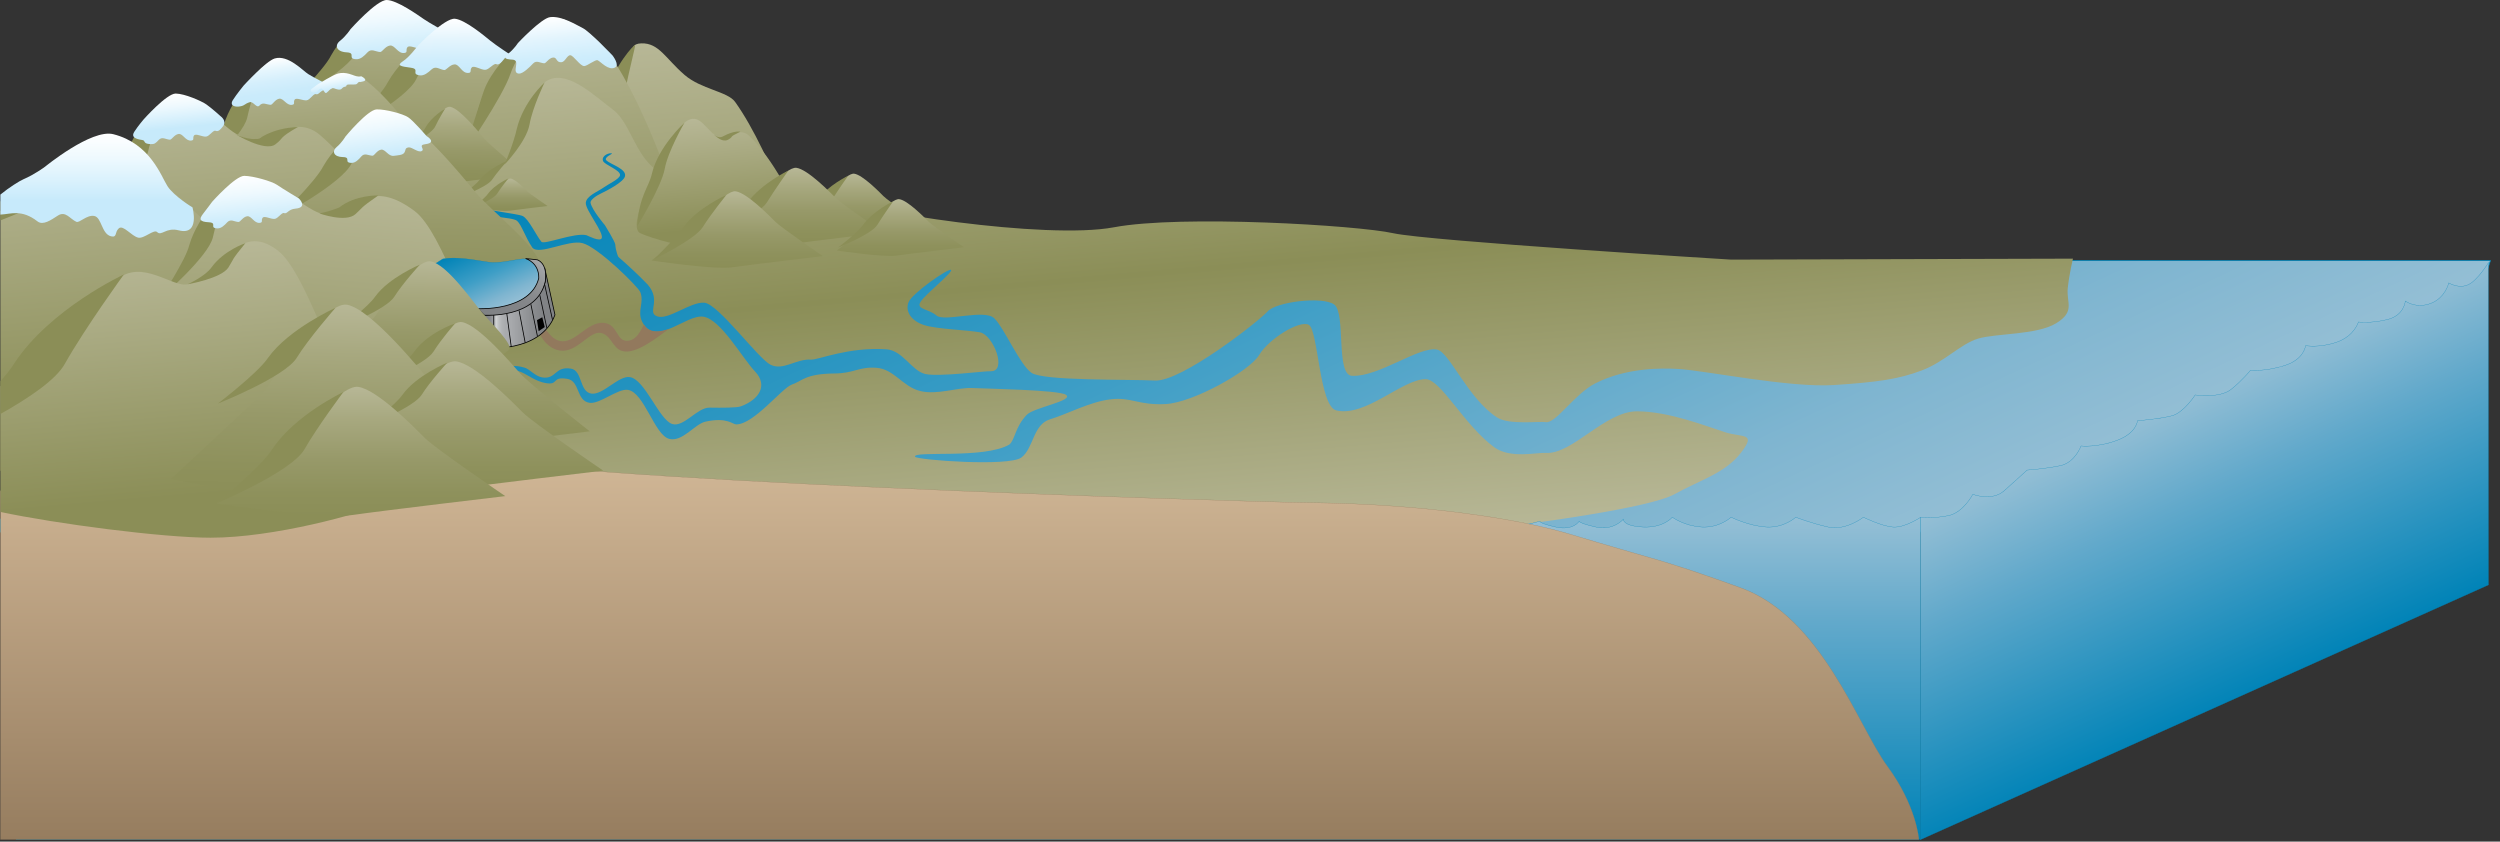 
        <svg xmlns:rdf="http://www.w3.org/1999/02/22-rdf-syntax-ns#" xmlns="http://www.w3.org/2000/svg" xmlns:cc="http://creativecommons.org/ns#" xmlns:xlink="http://www.w3.org/1999/xlink" xmlns:dc="http://purl.org/dc/elements/1.1/" x="0px" y="0px" width="502" height="169" viewBox="0 0 502 169" xml:space="preserve">
            <rect x="0" y="0" width="502" height="169" fill="#333333" stroke="none"/>
            <title>Watershed 3D: mountains, dam, rivers to coast</title>
            <desc xmlns:ian_image_library="https://ian.umces.edu/media-library/">
                <ian_image_library:title>Watershed 3D: mountains, dam, rivers to coast</ian_image_library:title>
                <ian_image_library:descr>Watershed 3D: mountains, dam, rivers to coast</ian_image_library:descr>
                <ian_image_library:scene>
                    <ian_image_library:contains>diagram, template, base, ecosystem, aquatic, coastal, marine, terrestrial, watershed, mountains rivers, ocean, dams</ian_image_library:contains>
                    <ian_image_library:when>2005-02-24</ian_image_library:when>
                </ian_image_library:scene>
            </desc>
            
<defs>
</defs>
<linearGradient id="ian_symbols_580087f264b0e3f4495b6ba561244a2f" gradientUnits="userSpaceOnUse" x1="80.738" y1="37.537" x2="80.738" y2="4.861" gradientTransform="matrix(1.002 0.023 0.023 1.212 -1.244 -7.143)">
	<stop  offset="0" style="stop-color:#8B8E57"/>
	<stop  offset="0.175" style="stop-color:#8E915C"/>
	<stop  offset="0.435" style="stop-color:#979969"/>
	<stop  offset="0.746" style="stop-color:#A7A87F"/>
	<stop  offset="1" style="stop-color:#B7B796"/>
</linearGradient>
<path fill="url(#ian_symbols_580087f264b0e3f4495b6ba561244a2f)" d="M43.783,35.601c0,0,26.833,5.518,34.667,4.319c7.833-1.198,38.667-4.911,38.667-4.911
	S99.1,20.006,96.387,16.714C93.676,13.429,83.968,1.519,79.153,0.603c-4.816-0.916-16.69,17.549-16.69,17.549L43.783,35.601z"/>
<linearGradient id="ian_symbols_81d08969862a4c44dd3d5720cd066d75" gradientUnits="userSpaceOnUse" x1="93.626" y1="40.54" x2="93.626" y2="7.865" gradientTransform="matrix(1.002 0.023 0.023 1.212 -1.244 -7.143)">
	<stop  offset="0" style="stop-color:#8B8E57"/>
	<stop  offset="0.175" style="stop-color:#8E915C"/>
	<stop  offset="0.435" style="stop-color:#979969"/>
	<stop  offset="0.746" style="stop-color:#A7A87F"/>
	<stop  offset="1" style="stop-color:#B7B796"/>
</linearGradient>
<path fill="url(#ian_symbols_81d08969862a4c44dd3d5720cd066d75)" d="M56.77,39.535c0,0,26.833,5.518,34.667,4.32c7.832-1.198,38.667-4.913,38.667-4.913
	s-18.019-15.002-20.73-18.292c-2.712-3.288-12.418-15.196-17.232-16.111c-4.817-0.917-16.693,17.548-16.693,17.548L56.77,39.535z"/>
<path fill="#8B8E57" d="M58.67,20.262c0,0,6.334-6.193,7.799-9.107C69.463,5.636,76.519,1.43,76.519,1.43s-3.456,5.608-5.096,9.214
	C69.782,14.252,58.67,20.262,58.67,20.262z"/>
<linearGradient id="ian_symbols_aac263556c705194d9000608e143048f" gradientUnits="userSpaceOnUse" x1="132.671" y1="8.36" x2="138.277" y2="72.433">
	<stop  offset="0.006" style="stop-color:#B7B796"/>
	<stop  offset="0.848" style="stop-color:#8B8E57"/>
</linearGradient>
<path fill="url(#ian_symbols_aac263556c705194d9000608e143048f)" d="M147.61,20.461c-1.502-2.097-6.818-2.53-10.161-5.426c-3.826-3.313-5.143-6.442-8.679-6.328
	c-3.539,0.115-0.184,3.673-5.191,9.611c-3.687,4.362-3.182,21.121-5.738,23.975c-2.283,2.55-7.058,11.254-6.801,14.424
	c0.26,3.168-0.721,6.338,2.713,8.714c3.434,2.378,14.226,7.13,22.073,7.13c7.847,0,20.603-4.752,23.054-7.13
	c2.453-2.376,4.792-4.753,4.112-8.714C162.313,52.755,155.077,30.88,147.61,20.461z"/>
<path fill="#8B8E57" d="M119.468,27.867c0,0,1.814-6.293,2.427-9.144c1.328-5.41,5.501-9.895,5.625-9.67
	c0.123,0.22-1.27,5.306-1.896,8.82C124.999,21.386,119.468,27.867,119.468,27.867z"/>
<path fill="#8B8E57" d="M68.868,26.763c0,0,7.313-6.984,9.015-10.269c3.473-6.213,11.601-10.975,11.601-10.975
	s-3.994,6.316-5.904,10.377C81.674,19.955,68.868,26.763,68.868,26.763z"/>
<linearGradient id="ian_symbols_094fad32061a8e94c5c8e5dce529efdd" gradientUnits="userSpaceOnUse" x1="62.516" y1="20.502" x2="62.516" y2="9.269" gradientTransform="matrix(1.215 -0.121 0.056 1.001 2.194 -1.841)">
	<stop  offset="0" style="stop-color:#C7EAFB"/>
	<stop  offset="0.636" style="stop-color:#EEF9FE"/>
	<stop  offset="1" style="stop-color:#FFFFFF"/>
</linearGradient>
<path fill="url(#ian_symbols_094fad32061a8e94c5c8e5dce529efdd)" d="M68.291,8.187c-1.215,0.949-0.705,2.215,1.301,2.322c2.005,0.105,0.044,1.292,1.926,1.386
	c0.891,0.045,1.601-0.655,2.288-1.392c0.766-0.826,1.591-0.121,2.512-0.055c0.437,0.029,1.013-1.164,1.986-1.302
	c0.973-0.14,1.572,1.631,2.833,1.5c0.841-0.087,0.264-0.563,0.653-1.139c0.393-0.572,1.844,0.333,2.742,0.239
	c0.753-0.08,1.613-1.526,2.121-1.315c0.702,0.295,0.903-0.871,2.582-1.009c2.892-0.242,0.349-0.962,0.349-0.962
	s-3.355-1.833-4.524-2.649C83.889,2.993,79.698,0.03,77.663,0c-2.038-0.031-7.286,5.867-7.286,5.867S69.502,7.238,68.291,8.187z"/>
<linearGradient id="ian_symbols_72f2cd999be66ce4550eb0b7a9690f6e" gradientUnits="userSpaceOnUse" x1="81.086" y1="16.671" x2="81.086" y2="5.438" gradientTransform="matrix(1.221 -0.024 -0.024 1.002 -6.651 0.211)">
	<stop  offset="0" style="stop-color:#C7EAFB"/>
	<stop  offset="0.252" style="stop-color:#CFEDFC"/>
	<stop  offset="0.643" style="stop-color:#E5F5FD"/>
	<stop  offset="1" style="stop-color:#FFFFFF"/>
</linearGradient>
<path fill="url(#ian_symbols_72f2cd999be66ce4550eb0b7a9690f6e)" d="M80.872,12.324c-1.286,0.85-0.391,1.006,1.601,1.272c1.991,0.264-0.057,1.292,1.809,1.535
	c0.883,0.115,1.648-0.524,2.392-1.205c0.829-0.762,1.595,0.008,2.51,0.144c0.429,0.066,1.101-1.078,2.081-1.142
	c0.98-0.06,1.437,1.753,2.706,1.722c0.844-0.021,0.307-0.541,0.742-1.082c0.436-0.541,1.811,0.478,2.711,0.453
	c0.761-0.019,1.734-1.393,2.222-1.141c0.674,0.349,0.969-0.793,2.651-0.8c2.902-0.012,0.426-0.932,0.426-0.932
	s-3.199-2.092-4.3-3.001c-1.104-0.907-5.043-4.192-7.071-4.384c-2.028-0.194-7.336,5.301-7.336,5.301S82.156,11.478,80.872,12.324z"
	/>
<linearGradient id="ian_symbols_10e81b00930cae34d5f1baa4edd2747c" gradientUnits="userSpaceOnUse" x1="107.932" y1="4.03" x2="113.09" y2="62.99">
	<stop  offset="0.006" style="stop-color:#B7B796"/>
	<stop  offset="0.848" style="stop-color:#8B8E57"/>
</linearGradient>
<path fill="url(#ian_symbols_10e81b00930cae34d5f1baa4edd2747c)" d="M122.425,11.019c-3.223-4.498-7.066-6.139-9.004-7.033c-4.467-2.055-10.021,6.82-15.03,12.756
	c-3.685,4.368-3.182,13.255-5.737,16.108c-2.282,2.552-7.06,11.255-6.8,14.425c0.259,3.168-0.723,6.337,2.71,8.713
	c3.434,2.378,14.226,7.131,22.073,7.131c7.849,0,20.603-4.753,23.057-7.131c2.451-2.376,4.791-4.752,4.11-8.713
	C137.126,43.313,129.89,21.44,122.425,11.019z"/>
<path fill="#8B8E57" d="M93.352,30.462c0,0,2.571-8.854,3.923-12.546c2.744-6.947,12.391-13.541,12.391-13.541
	s-5.636,5.841-7.167,10.443C100.969,19.423,93.352,30.462,93.352,30.462z"/>
<linearGradient id="ian_symbols_4c974bfff9ff10140538668d9430c50d" gradientUnits="userSpaceOnUse" x1="91.209" y1="34.678" x2="91.209" y2="21.869" gradientTransform="matrix(1.002 0.023 0.023 1.212 -1.244 -7.143)">
	<stop  offset="0" style="stop-color:#8B8E57"/>
	<stop  offset="0.175" style="stop-color:#8E915C"/>
	<stop  offset="0.435" style="stop-color:#979969"/>
	<stop  offset="0.746" style="stop-color:#A7A87F"/>
	<stop  offset="1" style="stop-color:#B7B796"/>
</linearGradient>
<path fill="url(#ian_symbols_4c974bfff9ff10140538668d9430c50d)" d="M76.563,35.174c0,0,10.52,2.163,13.588,1.696c3.07-0.47,15.158-1.927,15.158-1.927
	s-7.063-5.88-8.125-7.172c-1.063-1.289-4.868-5.958-6.757-6.315c-1.888-0.36-6.542,6.877-6.542,6.877L76.563,35.174z"/>
<path fill="#8B8E57" d="M82.398,29.163c0,0,2.484-2.428,3.057-3.571c1.175-2.162,3.94-3.812,3.94-3.812s-1.354,2.198-1.997,3.613
	C86.753,26.807,82.398,29.163,82.398,29.163z"/>
<linearGradient id="ian_symbols_92f2bb833d08afb44113566e5dee471c" gradientUnits="userSpaceOnUse" x1="60.799" y1="11.448" x2="63.786" y2="45.596">
	<stop  offset="0.006" style="stop-color:#B7B796"/>
	<stop  offset="0.848" style="stop-color:#8B8E57"/>
</linearGradient>
<path fill="url(#ian_symbols_92f2bb833d08afb44113566e5dee471c)" d="M73.625,16.269c-3.223-2.532-7.067,0.974-9.004,0.471c-4.466-1.157-6.084-7.236-11.097-3.892
	c-3.681,2.457-7.115,14.105-9.67,15.713c-2.284,1.433-7.058,6.332-6.8,8.118c0.257,1.785-0.722,3.567,2.709,4.907
	c3.436,1.337,14.226,4.012,22.074,4.012c7.849,0,20.601-2.675,23.054-4.012c2.453-1.34,4.793-2.676,4.113-4.907
	C88.326,34.45,81.091,22.135,73.625,16.269z"/>
<linearGradient id="ian_symbols_c8e38b59772dab54b5e0b8dde274e3b7" gradientUnits="userSpaceOnUse" x1="205.914" y1="-15.137" x2="286.087" y2="156.796">
	<stop  offset="0" style="stop-color:#0083B7"/>
	<stop  offset="0.476" style="stop-color:#3E9EC6"/>
	<stop  offset="0.829" style="stop-color:#7FB5D0"/>
	<stop  offset="1" style="stop-color:#95BFD5"/>
</linearGradient>
<polygon fill="url(#ian_symbols_c8e38b59772dab54b5e0b8dde274e3b7)" stroke="#0083B7" stroke-width="0.16" points="135.658,52.333 124.737,28.728 86.537,40.529 
	76.209,59.128 0.08,104.258 0.08,106.824 386.076,106.824 498.244,57.866 500.081,52.333 "/>
<path fill="#8B8E57" d="M39.239,35.719c0,0,4.866-7.401,5.676-10.561c1.749-6.03,7.74-11.645,7.74-11.645s-2.174,6.215-3.01,10.089
	C48.812,27.477,39.239,35.719,39.239,35.719z"/>
<linearGradient id="ian_symbols_0deee807e7bdafc4fdc293f6cfe9ac25" gradientUnits="userSpaceOnUse" x1="226.799" y1="5.57" x2="236.06" y2="111.418">
	<stop  offset="0" style="stop-color:#B7B796"/>
	<stop  offset="0.466" style="stop-color:#8B8E57"/>
	<stop  offset="1" style="stop-color:#B7B796"/>
</linearGradient>
<path fill="url(#ian_symbols_0deee807e7bdafc4fdc293f6cfe9ac25)" d="M78.265,67.522c0,0,5.189-16.858,9.175-21.235c3.984-4.376,9.599-10.122,13.579-13.15
	c3.981-3.029,4.249-13.465,8.344-16.608c4.099-3.144,10.001,2.748,13.74,5.508c3.738,2.759,4.64,10.55,10.093,12.849
	c5.451,2.304,4.864-1.835,10.765-1.832c5.902,0.005,15.939,3.145,22.431,6.295c6.492,3.151,43.683,8.85,57.258,6.296
	c13.576-2.556,48.995-0.398,56.08,1.18c7.081,1.575,67.882,5.309,67.882,5.309l68.643-0.195c0,0-0.744,2.995-1.049,5.927
	c-0.304,2.93,1.557,4.675-2.327,7.048c-3.882,2.373-12.023,1.997-15.624,3.07c-3.606,1.071-6.712,4.647-11.358,6.401
	c-4.644,1.753-8.771,2.347-17.63,2.935c-8.853,0.589-25.978-2.925-31.287-3.232c-3.18-0.186-10.345-0.309-16.641,2.891
	c-4.159,2.113-7.938,8.113-9.934,7.791c-1.358-0.218-7.396,0.602-9.777-0.934c-5.874-3.79-9.543-13.104-12.057-13.637
	c-3.535-0.749-11.806,5.572-17.115,5.266c-3.299-0.192-1.146-12.648-3.569-14.333c-2.42-1.684-11.677-0.503-13.346,1.397
	c-1.668,1.902-17.286,14.158-22.615,13.886c-5.329-0.276-22.47,0.104-24.821-1.562c-2.349-1.664-5.454-8.992-7.444-10.935
	c-1.99-1.942-10.05,0.806-11.627-0.568c-1.579-1.374-4.187-1.184-3.177-2.755c1.007-1.57,6.565-5.967,6.121-6.4
	c-0.446-0.432-7.882,4.703-8.564,6.537c-0.681,1.835,0.583,3.742,3.197,4.56c2.615,0.813,8.509,0.955,11.17,1.442
	c2.662,0.488,5.609,7.989,2.067,7.813c-1.147-0.059-10.234,1.146-13.002,0.564c-2.764-0.583-4.522-4.751-7.877-4.971
	c-7.652-0.503-13.709,2.163-15.106,2.069c-2.973-0.2-5.594,2.282-8.12,1.04c-2.524-1.239-10.549-12.3-13.346-12.469
	c-2.796-0.171-7.176,3.521-9.405,2.756c-2.228-0.761,0.93-3.1-1.945-6.398c-0.333-0.382-2.114-2.172-4.28-4.134
	c-0.51-0.464-1.042-0.938-1.583-1.402c-0.082-0.07-0.557-1.263-0.639-2.51c-0.037-0.556-2.076-3.869-2.076-3.869
	s-2.576-3.006-2.892-4.491c-0.113-0.529,1.037-1.389,2.129-1.898c1.091-0.509,4.477-2.252,4.785-3.409
	c0.399-1.516-2.87-2.393-3.721-3.208c-0.601-0.579,1.188-1.322,1.136-1.364c-0.383-0.312-2.219,0.364-1.82,1.462
	c0.298,0.817,3.673,1.871,3.406,2.925c-0.191,0.753-2.231,1.664-3.319,2.437c-1.208,0.856-3.452,1.672-3.545,3.064
	c-0.091,1.396,3.556,5.818,3.215,7.031c-0.261,0.93-2.865-0.484-3.083-0.539c-2.392-0.586-8.486,1.966-9.044,1.318
	c-0.907-1.05-2.589-4.647-3.762-5.171c-1.173-0.522-7.814-1.086-8.012-1.881c-0.196-0.794-1.218-1.887-2.034-2.607
	c-0.813-0.72-6.096-1.575-6.278-1.512c-0.181,0.06,8.085,3.871,7.418,5.444c-0.373,0.674,6.855,0.673,7.787,1.533
	c0.931,0.861,1.631,3.26,3.072,5.379c1.385,1.592,7.218-1.67,10.069-0.914c3.181,0.841,11.19,8.806,11.592,9.826
	c0.847,2.14-0.697,3.81,0.395,5.993c2.619,5.232,8.785-1.587,12.282-1.046c3.498,0.543,7.792,8.292,10.367,11.007
	c2.576,2.716,0.966,5.572-2.852,6.996c-0.779,0.292-3.774,0.297-6.271,0.254s-5.167,4.005-7.496,3.293
	c-2.622-0.801-5.498-8.988-8.524-9.422c-2.279-0.33-5.398,3.659-7.727,3.314c-2.448-0.362-1.744-4.663-4.118-5.018
	c-3.289-0.492-2.894,2.186-5.731,1.772c-1.367-0.199-2.524-1.646-3.504-1.947c-4.302-1.319-6.361,1.43-6.396,1.704
	c-0.031,0.236,2.336-2.256,5.733-0.795c1.279,0.549,2.869,1.834,4.828,2.171c2.758,0.476,1.109-1.375,4.336-0.852
	c2.604,0.422,1.765,4.392,4.478,4.813c2.051,0.319,5.683-2.904,7.71-2.597c3.301,0.501,5.335,9.077,8.303,9.841
	c2.659,0.682,5.12-2.982,7.263-3.455c4.371-0.964,5.46,0.557,6.207,0.55c3.585-0.037,9.162-7.339,11.194-8.018
	c2.033-0.675,2.619-2.163,8.523-2.208c3.952-0.027,4.926-1.415,8.452-1.139c3.525,0.274,5.241,3.779,8.713,4.65
	c3.468,0.871,7.372-0.738,10.538-0.59c3.163,0.148,17.325,0.379,18.765,1.358c1.741,1.187-6.53,2.563-7.862,4.027
	c-2.344,2.406-2.337,4.968-3.496,5.963c-5.064,2.949-19.357,1.173-18.942,2.444c0.212,0.648,18.883,2.047,21.371,0.154
	c2.484-1.892,2.291-6.626,5.759-7.671c3.468-1.043,7.88-3.481,12.102-4c4.224-0.52,5.56,1.229,11.09,0.944
	c5.53-0.283,16.903-6.668,18.78-9.854c1.875-3.184,8.104-7.078,9.974-6.05c1.872,1.028,2.108,16.375,5.514,17.179
	c5.894,1.393,13.243-6.272,17.931-6.275c3.058-0.003,7.777,9.307,13.808,13.685c3.213,2.331,8.491,1.008,10.345,1.125
	c5.326,0.333,11.879-8.387,18.344-8.353c6.461,0.03,13.996,3.04,17.609,4.191c3.612,1.151,6.383,0.001,3.228,4.117
	c-3.157,4.116-8.212,5.474-13.359,8.336c-5.146,2.862-30.04,6.008-30.04,6.008l-80.763,7.097l-96.217,3.637l-78.509-9.439
	l-1.813-15.458L78.265,67.522z"/>
<linearGradient id="ian_symbols_67bf2b59aee97f94e937c19e05cd9c01" gradientUnits="userSpaceOnUse" x1="194.457" y1="103.863" x2="194.457" y2="168.564">
	<stop  offset="0" style="stop-color:#95BFD5"/>
	<stop  offset="0.326" style="stop-color:#62A9CB"/>
	<stop  offset="1" style="stop-color:#0083B7"/>
</linearGradient>
<path fill="url(#ian_symbols_67bf2b59aee97f94e937c19e05cd9c01)" stroke="#0083B7" stroke-width="0.048" d="M3.23,103.863l301.592,1.957l4.419-1.17
	c0,0-0.395,0.381,3.148,1.18c3.542,0.798,4.721-1.18,4.721-1.18s-0.195,0.381,3.346,1.18c3.542,0.798,5.51-1.572,5.51-1.572
	s-0.197,1.363,3.935,1.572c4.135,0.209,5.904-1.967,5.904-1.967s2.359,1.758,5.903,1.967s5.902-1.967,5.902-1.967
	s3.541,1.758,7.083,1.967s5.902-1.967,5.902-1.967s2.951,1.168,6.496,1.967c3.539,0.798,7.081-1.967,7.081-1.967
	s3.541,1.758,5.904,1.967c2.358,0.209,5.606-1.967,5.606-1.967v64.701H3.23V103.863z"/>
<linearGradient id="ian_symbols_6b98860808c8e5444941d8b2a312b041" gradientUnits="userSpaceOnUse" x1="192.685" y1="168.576" x2="192.685" y2="84.073">
	<stop  offset="0" style="stop-color:#967D5F"/>
	<stop  offset="1" style="stop-color:#D7BD9C"/>
</linearGradient>
<path fill="url(#ian_symbols_6b98860808c8e5444941d8b2a312b041)" stroke="#967D5F" stroke-width="0.048" d="M385.291,168.401c0,0-0.523-6.691-6.328-14.558
	c-5.806-7.866-13.103-29.904-29.407-35.804c-16.307-5.9-16.906-5.508-34.23-10.756c-10.124-3.066-29.182-6.07-51.99-6.335
	c-14.935-0.173-159.348-4.747-169.297-9.664c-1.699-0.84-11.097-1.411-16.125-5.346c-5.024-3.934-63.313-0.787-68.803,1.573
	c-2.844,1.226-6.33,6.425-9.029,11.149v69.914h385.21V168.401z"/>
<linearGradient id="ian_symbols_e914ae47ca7e91e4f1c87553eec1fbce" gradientUnits="userSpaceOnUse" x1="429.878" y1="83.247" x2="455.446" y2="138.076">
	<stop  offset="0" style="stop-color:#95BFD5"/>
	<stop  offset="0.326" style="stop-color:#62A9CB"/>
	<stop  offset="1" style="stop-color:#0083B7"/>
</linearGradient>
<path fill="url(#ian_symbols_e914ae47ca7e91e4f1c87553eec1fbce)" stroke="#0083B7" stroke-width="0.048" d="M385.641,103.875c0,0,2.735,0.282,5.668-0.352
	c2.934-0.633,4.833-4.262,4.833-4.262s3.822,1.461,6.275-0.7c2.45-2.164,4.621-4.168,4.621-4.168s3.779-0.259,6.708-0.896
	c2.928-0.64,4.127-3.947,4.127-3.947s3.202,0.362,7.198-1.117c3.998-1.477,4.129-3.947,4.129-3.947s4.635-0.37,6.974-1.015
	c2.343-0.645,4.623-4.168,4.623-4.168s4.874,0.74,7.198-1.114c2.326-1.854,3.911-3.851,3.911-3.851s2.602,0.344,6.704-0.896
	c4.106-1.238,4.346-4.042,4.346-4.042s2.744,0.516,6.27-0.701c3.526-1.218,4.351-4.048,4.351-4.048s2.336,0.345,5.773-0.48
	c3.438-0.82,3.634-3.723,3.634-3.723s2.106,1.598,5.085,0.48c2.981-1.117,3.636-4.12,3.636-4.12s2.005,1.247,3.923,0.354
	c1.915-0.892,4.056-4.437,4.056-4.437v64.722l-114.042,51.147V103.875z"/>
<path fill="#92795D" d="M134.29,66.082c-0.719,0.375-5.246,4.343-8.275,4.506c-3.032,0.163-2.872-3.078-5.245-3.709
	c-2.374-0.632-4.801,3.989-8.298,3.521c-3.497-0.468-5.089-5.137-4.565-5.394c1.314-0.644,2.208,3.426,4.997,3.521
	c2.79,0.095,5.08-3.823,8.155-3.708c3.072,0.116,2.578,3.755,4.957,3.616c2.376-0.14,3.112-3.6,3.36-3.171
	C130.83,67.778,135.006,65.707,134.29,66.082z"/>
<linearGradient id="ian_symbols_16db9591fb575b04990ed72e52e31f8e" gradientUnits="userSpaceOnUse" x1="43.309" y1="18.701" x2="48.569" y2="78.816">
	<stop  offset="0.006" style="stop-color:#B7B796"/>
	<stop  offset="0.848" style="stop-color:#8B8E57"/>
</linearGradient>
<path fill="url(#ian_symbols_16db9591fb575b04990ed72e52e31f8e)" d="M64.25,27.108c-5.168-4.467-11.335,1.717-14.446,0.832c-7.167-2.042-9.763-12.766-17.802-6.87
	c-5.913,4.337-11.42,24.889-15.52,27.724c-3.667,2.532-11.33,11.18-10.913,14.327c0.414,3.147-1.16,6.295,4.353,8.655
	c5.509,2.361,22.823,7.083,35.417,7.083c12.592,0,33.06-4.722,36.992-7.083c3.939-2.36,7.692-4.722,6.602-8.655
	C87.844,59.185,76.232,37.458,64.25,27.108z"/>
<linearGradient id="ian_symbols_ee8edadc65f7afc441563d48ae9c1ed5" gradientUnits="userSpaceOnUse" x1="102.676" y1="42.356" x2="102.676" y2="35.856">
	<stop  offset="0" style="stop-color:#8B8E57"/>
	<stop  offset="0.175" style="stop-color:#8E915C"/>
	<stop  offset="0.435" style="stop-color:#979969"/>
	<stop  offset="0.746" style="stop-color:#A7A87F"/>
	<stop  offset="1" style="stop-color:#B7B796"/>
</linearGradient>
<path fill="url(#ian_symbols_ee8edadc65f7afc441563d48ae9c1ed5)" d="M95.399,41.738c0,0,5.302,0.803,6.862,0.578c1.56-0.227,7.692-0.951,7.692-0.951
	s-3.52-2.393-4.044-2.923c-0.526-0.531-2.408-2.447-3.363-2.582c-0.95-0.13-3.375,2.942-3.375,2.942L95.399,41.738z"/>
<path fill="#8B8E57" d="M94.793,41.789c0,0,2.556-1.933,3.21-2.901c1.316-1.823,4.051-3.034,4.051-3.034s-1.486,1.839-2.231,3.042
	C99.078,40.1,94.793,41.789,94.793,41.789z"/>
<path fill="#8B8E57" d="M19.365,42.407c0,0,4.866-7.4,5.677-10.562c3.375-9.646,8.92-12.036,8.92-12.036s-3.354,6.607-4.189,10.481
	C28.938,34.166,19.365,42.407,19.365,42.407z"/>
<path fill="#8B8E57" d="M91.888,39.776c0,0,3.512-2.445,4.413-3.66c1.817-2.295,5.564-3.837,5.564-3.837s-2.046,2.315-3.077,3.829
	C97.755,37.621,91.888,39.776,91.888,39.776z"/>
<linearGradient id="ian_symbols_42996e42cd1aea04b18c07c45670cb08" gradientUnits="userSpaceOnUse" x1="28.861" y1="26.839" x2="34.521" y2="91.534">
	<stop  offset="0.006" style="stop-color:#B7B796"/>
	<stop  offset="0.848" style="stop-color:#8B8E57"/>
</linearGradient>
<path fill="url(#ian_symbols_42996e42cd1aea04b18c07c45670cb08)" d="M67.682,74.921c-1.091-3.934-20.572-25.659-32.554-36.009c-5.168-4.466-7.4-10.087-10.511-10.973
	c-7.166-2.042-5.828,2.973-13.866,8.868c-2.495,1.832-6.531,3.745-10.67,5.562v52.177c7.557-1.54,16.759-3.886,24.009-3.886
	c12.594,0,33.056-4.722,36.993-7.082C65.018,81.218,68.771,78.858,67.682,74.921z"/>
<linearGradient id="ian_symbols_1bc741211e26c534290203b6f2566508" gradientUnits="userSpaceOnUse" x1="75.652" y1="55.732" x2="75.652" y2="23.056" gradientTransform="matrix(1.002 0.023 0.023 1.212 -1.244 -7.143)">
	<stop  offset="0" style="stop-color:#8B8E57"/>
	<stop  offset="0.175" style="stop-color:#8E915C"/>
	<stop  offset="0.435" style="stop-color:#979969"/>
	<stop  offset="0.746" style="stop-color:#A7A87F"/>
	<stop  offset="1" style="stop-color:#B7B796"/>
</linearGradient>
<path fill="url(#ian_symbols_1bc741211e26c534290203b6f2566508)" d="M42.998,57.633c0,0,26.833,5.518,34.667,4.321c7.831-1.2,31.316-5.279,30.794-8.849
	c-0.52-3.57-10.146-11.067-12.857-14.357c-2.715-3.288-12.421-15.196-17.237-16.111c-4.814-0.918-16.688,17.549-16.688,17.549
	L42.998,57.633z"/>
<path fill="#8B8E57" d="M55.879,43.681c0,0,7.315-6.985,9.018-10.27c3.47-6.21,11.208-10.186,11.208-10.186
	s-3.605,5.531-5.514,9.589C68.687,36.874,55.879,43.681,55.879,43.681z"/>
<linearGradient id="ian_symbols_d071a99609a18474e9e6ff79356d15ab" gradientUnits="userSpaceOnUse" x1="-359.802" y1="37.456" x2="-354.325" y2="100.062" gradientTransform="matrix(-1 0 0 1 -287.715 0)">
	<stop  offset="0.006" style="stop-color:#B7B796"/>
	<stop  offset="0.848" style="stop-color:#8B8E57"/>
</linearGradient>
<path fill="url(#ian_symbols_d071a99609a18474e9e6ff79356d15ab)" d="M46.991,36.55c5.171-4.466,15.273,7.227,18.384,6.341c7.166-2.043,9.765-6.47,17.803-0.575
	c5.912,4.338,11.422,24.888,15.521,27.721c3.664,2.535,11.326,11.18,10.912,14.327c-0.418,3.147,1.159,6.296-4.352,8.657
	c-5.511,2.36-22.826,7.081-35.42,7.081c-12.596,0-33.058-4.721-36.993-7.081c-3.937-2.361-7.69-4.722-6.6-8.657
	C27.336,80.43,35.012,46.9,46.991,36.55z"/>
<path fill="#8B8E57" d="M32.351,59.718c0,0,4.868-7.398,5.679-10.562c1.746-6.029,7.741-11.643,7.741-11.643
	s-2.176,6.216-3.01,10.091C41.926,51.476,32.351,59.718,32.351,59.718z"/>
<linearGradient id="ian_symbols_f82a539a6f79cba459c944c97433325b" gradientUnits="userSpaceOnUse" x1="36.909" y1="49.664" x2="42.032" y2="108.221">
	<stop  offset="0.006" style="stop-color:#B7B796"/>
	<stop  offset="0.848" style="stop-color:#8B8E57"/>
</linearGradient>
<path fill="url(#ian_symbols_f82a539a6f79cba459c944c97433325b)" d="M71.151,77.909c-4.101-2.834-9.61-23.387-15.521-27.723c-8.041-5.896-10.638,4.827-17.804,6.869
	c-3.11,0.886-9.276-5.3-14.447-0.832c-6.25,5.4-15.615,13.898-23.298,21.35v25.226c11.101,2.366,32.503,5.174,42.212,5.174
	c12.593,0,29.909-4.721,35.418-7.084c5.509-2.359,3.935-5.507,4.351-8.654C82.477,89.085,74.813,80.441,71.151,77.909z"/>
<linearGradient id="ian_symbols_fcc5e4791301e314f9c49236c13cc236" gradientUnits="userSpaceOnUse" x1="171.746" y1="46.271" x2="171.746" y2="34.871">
	<stop  offset="0" style="stop-color:#8B8E57"/>
	<stop  offset="0.175" style="stop-color:#8E915C"/>
	<stop  offset="0.435" style="stop-color:#979969"/>
	<stop  offset="0.746" style="stop-color:#A7A87F"/>
	<stop  offset="1" style="stop-color:#B7B796"/>
</linearGradient>
<path fill="url(#ian_symbols_fcc5e4791301e314f9c49236c13cc236)" d="M158.978,45.185c0,0,9.307,1.411,12.043,1.016c2.735-0.396,13.493-1.668,13.493-1.668
	s-6.175-4.199-7.096-5.129c-0.923-0.929-4.224-4.292-5.896-4.525c-1.668-0.231-5.924,5.161-5.924,5.161L158.978,45.185z"/>
<path fill="#8B8E57" d="M159.196,44.609c0,0,4.014-3.034,5.04-4.553c2.065-2.86,6.069-4.759,6.069-4.759s-2.042,2.883-3.213,4.772
	C165.922,41.96,159.196,44.609,159.196,44.609z"/>
<linearGradient id="ian_symbols_8ed25cf713f8025489ae8661a8eb7b38" gradientUnits="userSpaceOnUse" x1="142.31" y1="23.578" x2="144.609" y2="49.86">
	<stop  offset="0.006" style="stop-color:#B7B796"/>
	<stop  offset="0.848" style="stop-color:#8B8E57"/>
</linearGradient>
<path fill="url(#ian_symbols_8ed25cf713f8025489ae8661a8eb7b38)" d="M150.425,27.265c-2.08-1.956-4.56,0.752-5.811,0.365c-2.885-0.895-3.927-5.592-7.161-3.011
	c-2.377,1.902-4.593,10.902-6.24,12.144c-1.475,1.11-4.855,9.032-2.64,10.067c2.216,1.033,9.18,3.1,14.245,3.1
	s13.297-2.067,14.878-3.1c1.583-1.036,3.093-2.07,2.654-3.793C159.912,41.315,155.242,31.798,150.425,27.265z"/>
<linearGradient id="ian_symbols_ba71062f7cef3504a106c99aebaeaf3a" gradientUnits="userSpaceOnUse" x1="160.228" y1="49.046" x2="160.228" y2="33.688">
	<stop  offset="0" style="stop-color:#8B8E57"/>
	<stop  offset="0.175" style="stop-color:#8E915C"/>
	<stop  offset="0.435" style="stop-color:#979969"/>
	<stop  offset="0.746" style="stop-color:#A7A87F"/>
	<stop  offset="1" style="stop-color:#B7B796"/>
</linearGradient>
<path fill="url(#ian_symbols_ba71062f7cef3504a106c99aebaeaf3a)" d="M143.028,47.582c0,0,12.538,1.904,16.222,1.37c3.685-0.533,18.179-2.247,18.179-2.247
	s-8.316-5.659-9.56-6.908c-1.243-1.253-5.69-5.786-7.943-6.099c-2.249-0.313-7.981,6.953-7.981,6.953L143.028,47.582z"/>
<path fill="#8B8E57" d="M127.944,45.479c0.412-6.368,2.353-7.767,2.988-10.722c1.327-5.411,6.521-10.138,6.521-10.138
	s-3.351,5.774-3.975,9.286C132.854,37.418,127.944,45.479,127.944,45.479z"/>
<path fill="#8B8E57" d="M101.365,32.984c0,0,1.816-4.327,2.425-7.179c1.328-5.411,5.573-9.276,5.573-9.276s-2.397,4.914-3.024,8.426
	C105.714,28.468,101.365,32.984,101.365,32.984z"/>
<path fill="#8B8E57" d="M143.32,46.809c0,0,5.406-4.087,6.789-6.135c2.785-3.856,8.177-6.413,8.177-6.413s-2.75,3.886-4.326,6.431
	C152.383,43.238,143.32,46.809,143.32,46.809z"/>
<linearGradient id="ian_symbols_0811f33abcadb47421e739a0dad54a36" gradientUnits="userSpaceOnUse" x1="180.798" y1="51.385" x2="180.798" y2="39.987">
	<stop  offset="0" style="stop-color:#8B8E57"/>
	<stop  offset="0.175" style="stop-color:#8E915C"/>
	<stop  offset="0.435" style="stop-color:#979969"/>
	<stop  offset="0.746" style="stop-color:#A7A87F"/>
	<stop  offset="1" style="stop-color:#B7B796"/>
</linearGradient>
<path fill="url(#ian_symbols_0811f33abcadb47421e739a0dad54a36)" d="M168.031,50.298c0,0,9.305,1.414,12.041,1.017c2.734-0.396,13.493-1.667,13.493-1.667
	s-6.173-4.2-7.097-5.13c-0.922-0.929-4.225-4.293-5.896-4.524c-1.668-0.234-5.924,5.161-5.924,5.161L168.031,50.298z"/>
<path fill="#8B8E57" d="M168.247,49.725c0,0,4.015-3.035,5.042-4.552c2.065-2.863,6.067-4.761,6.067-4.761s-2.039,2.883-3.21,4.775
	C174.972,47.072,168.247,49.725,168.247,49.725z"/>
<linearGradient id="ian_symbols_17ac65f350490ea43d2f8f26673569ec" gradientUnits="userSpaceOnUse" x1="92.572" y1="50.284" x2="98.566" y2="63.139">
	<stop  offset="0" style="stop-color:#0083B7"/>
	<stop  offset="0.476" style="stop-color:#3E9EC6"/>
	<stop  offset="0.829" style="stop-color:#7FB5D0"/>
	<stop  offset="1" style="stop-color:#95BFD5"/>
</linearGradient>
<path fill="url(#ian_symbols_17ac65f350490ea43d2f8f26673569ec)" stroke="#0083B7" stroke-width="0.048" d="M105.524,52.002c1.907,0.161,2.795,0.834,2.795,3.04
	c0,3.965-5.266,7.178-11.765,7.178c-6.499,0-16.234-2.358-14.388-5.869c1.084-2.064,3.049-1.818,6.742-4.359
	c3.517-0.652,8.684,0.728,10.042,0.728C101.832,52.72,104.003,51.871,105.524,52.002z"/>
<linearGradient id="ian_symbols_08f959c77958405415852a9cd9677b8c" gradientUnits="userSpaceOnUse" x1="148.029" y1="53.768" x2="148.029" y2="38.411">
	<stop  offset="0" style="stop-color:#8B8E57"/>
	<stop  offset="0.175" style="stop-color:#8E915C"/>
	<stop  offset="0.435" style="stop-color:#979969"/>
	<stop  offset="0.746" style="stop-color:#A7A87F"/>
	<stop  offset="1" style="stop-color:#B7B796"/>
</linearGradient>
<path fill="url(#ian_symbols_08f959c77958405415852a9cd9677b8c)" d="M130.828,52.303c0,0,12.538,1.903,16.223,1.371c3.685-0.535,18.178-2.247,18.178-2.247
	s-8.318-5.659-9.56-6.911c-1.245-1.251-5.693-5.783-7.942-6.096c-2.251-0.314-7.985,6.953-7.985,6.953L130.828,52.303z"/>
<linearGradient id="ian_symbols_299ec6c709b6b2042142caf0dfd1c2e1" gradientUnits="userSpaceOnUse" x1="97.248" y1="61.857" x2="111.439" y2="61.857">
	<stop  offset="0" style="stop-color:#808285"/>
	<stop  offset="0.053" style="stop-color:#828487"/>
	<stop  offset="0.083" style="stop-color:#888A8D"/>
	<stop  offset="0.108" style="stop-color:#939597"/>
	<stop  offset="0.13" style="stop-color:#A2A4A7"/>
	<stop  offset="0.15" style="stop-color:#B7B9BB"/>
	<stop  offset="0.168" style="stop-color:#D1D2D4"/>
	<stop  offset="0.169" style="stop-color:#D1D3D4"/>
	<stop  offset="0.178" style="stop-color:#CBCDCF"/>
	<stop  offset="0.211" style="stop-color:#BBBDBF"/>
	<stop  offset="0.25" style="stop-color:#B0B2B4"/>
	<stop  offset="0.297" style="stop-color:#A9ABAE"/>
	<stop  offset="0.382" style="stop-color:#A7A9AC"/>
	<stop  offset="0.664" style="stop-color:#8C8E91"/>
	<stop  offset="0.837" style="stop-color:#808285"/>
</linearGradient>
<path fill="url(#ian_symbols_299ec6c709b6b2042142caf0dfd1c2e1)" stroke="#000000" stroke-width="0.16" d="M109.372,53.798c0.046,0.477,0.208,2.057,0.118,2.721
	c-1.668,6.674-12.243,6.775-12.243,6.775v6.551c0,0,11.235,1.232,14.191-6.62L109.372,53.798z"/>
<line fill="none" stroke="#000000" stroke-width="0.16" x1="99.144" y1="63.213" x2="99.144" y2="66.492"/>
<linearGradient id="ian_symbols_1c70ff4e855b31f4e947aea93724b272" gradientUnits="userSpaceOnUse" x1="98.261" y1="64.308" x2="109.281" y2="53.288">
	<stop  offset="0" style="stop-color:#808285"/>
	<stop  offset="0.388" style="stop-color:#828487"/>
	<stop  offset="0.614" style="stop-color:#888A8D"/>
	<stop  offset="0.798" style="stop-color:#939597"/>
	<stop  offset="0.959" style="stop-color:#A2A4A7"/>
	<stop  offset="1" style="stop-color:#A7A9AC"/>
</linearGradient>
<path fill="url(#ian_symbols_1c70ff4e855b31f4e947aea93724b272)" stroke="#000000" stroke-width="0.16" d="M97.248,63.294c0,0,10.58,0.74,12.243-6.775
	c0.518-3.834-1.629-4.353-1.629-4.353l-2.327-0.255c0,0,2.726,0.774,2.646,3.95c-1.67,6.678-12.243,6.122-12.243,6.122
	L97.248,63.294z"/>
<linearGradient id="ian_symbols_27e3eec511c07c34f9d251e69bcca05c" gradientUnits="userSpaceOnUse" x1="43.793" y1="75.273" x2="43.793" y2="59.916" gradientTransform="matrix(1.448 0.023 0.023 1.656 17.303 -47.793)">
	<stop  offset="0" style="stop-color:#8B8E57"/>
	<stop  offset="0.175" style="stop-color:#8E915C"/>
	<stop  offset="0.435" style="stop-color:#979969"/>
	<stop  offset="0.746" style="stop-color:#A7A87F"/>
	<stop  offset="1" style="stop-color:#B7B796"/>
</linearGradient>
<path fill="url(#ian_symbols_27e3eec511c07c34f9d251e69bcca05c)" d="M62.332,75.088c0,0,18.196,3.435,23.519,2.633c5.322-0.8,15.889-6.547,16.438-7.633
	c0.55-1.089-3.65-5.231-5.478-7.332c-1.828-2.102-7.059-9.705-10.325-10.272c-3.266-0.571-11.4,11.33-11.4,11.33L62.332,75.088z"/>
<linearGradient id="ian_symbols_310ccdd5367cafa4c1a3ef8b10012d00" gradientUnits="userSpaceOnUse" x1="51.385" y1="82.581" x2="51.385" y2="67.226" gradientTransform="matrix(1.448 0.023 0.023 1.656 17.303 -47.793)">
	<stop  offset="0" style="stop-color:#8B8E57"/>
	<stop  offset="0.175" style="stop-color:#8E915C"/>
	<stop  offset="0.435" style="stop-color:#979969"/>
	<stop  offset="0.746" style="stop-color:#A7A87F"/>
	<stop  offset="1" style="stop-color:#B7B796"/>
</linearGradient>
<path fill="url(#ian_symbols_310ccdd5367cafa4c1a3ef8b10012d00)" d="M68.629,87.286c0,0,18.195,3.434,23.519,2.633c5.319-0.799,26.268-3.31,26.268-3.31
	s-12.17-9.554-13.998-11.655c-1.829-2.101-8.369-9.705-11.637-10.271c-3.264-0.572-11.399,11.329-11.399,11.329L68.629,87.286z"/>
<path fill="#8B8E57" d="M76.417,76.709c0,0,5.409-4.087,6.789-6.132c2.785-3.856,8.178-5.626,8.178-5.626s-2.751,3.098-4.328,5.645
	C85.478,73.139,76.417,76.709,76.417,76.709z"/>
<path fill="#8B8E57" d="M68.545,65.694c0,0,5.408-4.088,6.788-6.136c2.786-3.854,8.964-6.411,8.964-6.411s-3.536,3.886-5.112,6.43
	C77.607,62.123,68.545,65.694,68.545,65.694z"/>
<linearGradient id="ian_symbols_e0e38c67f835fe84c506064a485c93d8" gradientUnits="userSpaceOnUse" x1="70.173" y1="87.71" x2="70.173" y2="55.033" gradientTransform="matrix(1.002 0.023 0.023 1.212 -1.244 -7.143)">
	<stop  offset="0" style="stop-color:#8B8E57"/>
	<stop  offset="0.175" style="stop-color:#8E915C"/>
	<stop  offset="0.435" style="stop-color:#979969"/>
	<stop  offset="0.746" style="stop-color:#A7A87F"/>
	<stop  offset="1" style="stop-color:#B7B796"/>
</linearGradient>
<path fill="url(#ian_symbols_e0e38c67f835fe84c506064a485c93d8)" d="M34.336,96.191c0,0,26.835,5.519,34.667,4.322c7.833-1.202,38.668-4.914,38.668-4.914
	S89.654,80.597,86.943,77.307C84.23,74.018,74.522,62.11,69.708,61.194c-4.814-0.918-16.69,17.549-16.69,17.549L34.336,96.191z"/>
<path fill="#8B8E57" d="M43.751,81.038c0,0,8.042-6.138,10.094-9.213c4.138-5.792,13.529-10.021,13.529-10.021
	s-5.456,6.231-7.799,10.055C57.229,75.682,43.751,81.038,43.751,81.038z"/>
<path fill="#8B8E57" d="M2.85,72.983c-0.636,1.036-1.608,2.256-2.77,3.56v6.588c5.641-3.162,11.125-6.848,12.902-10.012
	c4.098-7.288,11.89-18.004,11.89-18.004S10.094,61.954,2.85,72.983z"/>
<linearGradient id="ian_symbols_edd4f3048504a424e5081eb56fbc3771" gradientUnits="userSpaceOnUse" x1="92.114" y1="98.454" x2="92.114" y2="72.549">
	<stop  offset="0" style="stop-color:#8B8E57"/>
	<stop  offset="0.175" style="stop-color:#8E915C"/>
	<stop  offset="0.435" style="stop-color:#979969"/>
	<stop  offset="0.746" style="stop-color:#A7A87F"/>
	<stop  offset="1" style="stop-color:#B7B796"/>
</linearGradient>
<path fill="url(#ian_symbols_edd4f3048504a424e5081eb56fbc3771)" d="M63.098,95.985c0,0,21.149,3.211,27.366,2.31c6.214-0.897,30.668-3.788,30.668-3.788
	s-14.033-9.547-16.129-11.658c-2.097-2.113-9.601-9.755-13.398-10.283c-3.796-0.527-13.466,11.727-13.466,11.727L63.098,95.985z"/>
<path fill="#8B8E57" d="M74.055,85.366c0,0,5.408-4.086,6.789-6.133c2.784-3.856,8.964-6.412,8.964-6.412s-3.535,3.885-5.116,6.431
	C83.115,81.797,74.055,85.366,74.055,85.366z"/>
<path fill="#8B8E57" d="M37.667,57.086c0,0,3.598-1.622,4.819-3.419c2.462-3.385,6.787-4.847,6.787-4.847
	c-2.982,3.666-2.152,2.885-3.386,4.861C44.493,55.916,37.667,57.086,37.667,57.086z"/>
<path fill="#8B8E57" d="M64.109,42.851c0,0,1.792-0.289,3.998-1.186c3.291-2.585,7.852-2.417,7.852-2.417
	c-3.872,2.712-2.856,2.188-4.585,3.752C69.421,44.771,64.109,42.851,64.109,42.851z"/>
<path fill="#8B8E57" d="M0.955,39.864c-0.278,0.194-0.571,0.395-0.875,0.602v3.786c4.993-1.919,9.823-4.16,11.582-6.157
	c3.685-4.182-0.483-2.14,8.537-10.258C20.199,27.837,8.362,32.521,0.955,39.864z"/>
<path fill="#8B8E57" d="M47.189,26.898c0,0,2.874,1.5,4.936,0.87c3.499-2.294,7.694-2.268,7.694-2.268
	c-4.087,2.368-2.666,2.072-4.521,3.485C53.201,30.581,47.189,26.898,47.189,26.898z"/>
<path fill="#8B8E57" d="M62.875,16.096c0,0,0.962,0.105,2.139,0.233c2.677-1.885,6.238-1.135,6.238-1.135
	c-3.121,1.955-2.123,1.478-3.855,2.067C64.721,18.168,62.875,16.096,62.875,16.096z"/>
<path fill="#8B8E57" d="M142.818,26.442c0,0,1.158,1.632,2.375,0.935c2.346-1.256,3.474-0.931,3.474-0.931
	c-2.637,1.266-1.104,0.781-2.41,1.577C144.784,28.924,142.818,26.442,142.818,26.442z"/>
<linearGradient id="ian_symbols_dc525f9396daf134c55f9999c5d55761" gradientUnits="userSpaceOnUse" x1="72.437" y1="103.57" x2="72.437" y2="77.664">
	<stop  offset="0" style="stop-color:#8B8E57"/>
	<stop  offset="0.175" style="stop-color:#8E915C"/>
	<stop  offset="0.435" style="stop-color:#979969"/>
	<stop  offset="0.746" style="stop-color:#A7A87F"/>
	<stop  offset="1" style="stop-color:#B7B796"/>
</linearGradient>
<path fill="url(#ian_symbols_dc525f9396daf134c55f9999c5d55761)" d="M43.421,101.1c0,0,21.148,3.21,27.363,2.311c6.217-0.901,30.668-3.791,30.668-3.791
	s-14.032-9.543-16.127-11.656c-2.099-2.111-9.602-9.756-13.399-10.283c-3.794-0.528-13.464,11.727-13.464,11.727L43.421,101.1z"/>
<path fill="#8B8E57" d="M131.275,52.094c0,0,4.622-4.48,6.003-6.528c2.785-3.855,8.572-6.411,8.572-6.411s-3.144,3.885-4.721,6.43
	C139.552,48.13,131.275,52.094,131.275,52.094z"/>
<path fill="#8B8E57" d="M43.421,101.1c0,0,8.991-7.287,11.278-10.95c4.609-6.895,14.25-11.429,14.25-11.429
	s-5.208,6.951-7.816,11.507C58.527,94.786,43.421,101.1,43.421,101.1z"/>
<linearGradient id="ian_symbols_b161168e3dad316491458563e8467aae" gradientUnits="userSpaceOnUse" x1="26.317" y1="33.437" x2="26.317" y2="23.747" gradientTransform="matrix(1.215 -0.121 0.056 1.001 2.194 -1.841)">
	<stop  offset="0.286" style="stop-color:#C7EAFB"/>
	<stop  offset="0.74" style="stop-color:#EEF9FE"/>
	<stop  offset="1" style="stop-color:#FFFFFF"/>
</linearGradient>
<path fill="url(#ian_symbols_b161168e3dad316491458563e8467aae)" d="M26.976,26.443c-0.558,0.87-0.215,1.412,1.551,1.664c0.836,0.118,0.04,0.752,1.708,0.836
	c0.788,0.04,1.026-0.186,1.635-0.842c0.681-0.73,1.412-0.105,2.229-0.048c0.387,0.029,0.898-1.031,1.76-1.154
	c0.863-0.124,1.395,1.446,2.514,1.328c0.745-0.077,0.233-0.5,0.581-1.006c0.347-0.509,1.634,0.292,2.431,0.209
	c0.667-0.071,1.433-1.355,1.881-1.166c0.623,0.262,1.046-0.324,1.503-0.896c0.875-1.096-0.477-2.034-0.477-2.034
	s-1.797-1.626-2.833-2.349c-1.039-0.724-4.361-2.17-6.169-2.2c-1.805-0.028-6.459,5.205-6.459,5.205S27.716,25.294,26.976,26.443z"
	/>
<linearGradient id="ian_symbols_45a59659e4910524b11944dfe8bc06a1" gradientUnits="userSpaceOnUse" x1="39.958" y1="32.924" x2="39.958" y2="23.209" gradientTransform="matrix(1.209 -0.168 0.095 0.998 5.479 -4.885)">
	<stop  offset="0" style="stop-color:#C7EAFB"/>
	<stop  offset="0.294" style="stop-color:#CAEBFB"/>
	<stop  offset="0.544" style="stop-color:#D5EFFC"/>
	<stop  offset="0.776" style="stop-color:#E6F6FD"/>
	<stop  offset="0.998" style="stop-color:#FFFFFF"/>
	<stop  offset="1" style="stop-color:#FFFFFF"/>
</linearGradient>
<path fill="url(#ian_symbols_45a59659e4910524b11944dfe8bc06a1)" d="M46.754,20.105c-0.731,1.164,0.518,1.489,1.628,1.223c0.894-0.213,0.69-0.466,1.755-0.803
	c0.75-0.235,1.394,1.332,1.978,0.653c0.652-0.754,1.405-0.159,2.225-0.133c0.39,0.013,0.859-1.065,1.716-1.222
	c0.857-0.157,1.45,1.391,2.562,1.231c0.741-0.105,0.214-0.51,0.541-1.03c0.327-0.522,1.645,0.23,2.437,0.116
	c0.665-0.096,1.378-1.409,1.836-1.235c0.631,0.235,0.771-0.804,2.252-0.984c2.557-0.316,0.277-0.865,0.277-0.865
	s-3.037-1.509-4.1-2.195c-1.067-0.682-4.001-3.903-6.688-3.123c-1.736,0.504-6.256,5.451-6.256,5.451S47.478,18.947,46.754,20.105z"
	/>
<linearGradient id="ian_symbols_3fad3abee72c4094417b868046cc349e" gradientUnits="userSpaceOnUse" x1="48.501" y1="109.079" x2="48.501" y2="102.963" gradientTransform="matrix(1.335 -0.245 -0.018 0.574 5.025 -32.481)">
	<stop  offset="0" style="stop-color:#C7EAFB"/>
	<stop  offset="0.636" style="stop-color:#EEF9FE"/>
	<stop  offset="1" style="stop-color:#FFFFFF"/>
</linearGradient>
<path fill="url(#ian_symbols_3fad3abee72c4094417b868046cc349e)" d="M62.546,17.876c-0.492,0.403,0.202,0.819,0.853,0.667c0.526-0.123,0.427-0.583,1.056-0.754
	c0.445-0.121,0.713,1.109,1.09,0.864c0.42-0.275,0.815-0.926,1.281-0.97c0.222-0.021,0.955,0.403,1.454,0.301
	c0.502-0.102,0.347-0.449,0.993-0.569c0.432-0.079,0.154-0.171,0.374-0.353c0.223-0.182,1.32-0.033,1.78-0.118
	c0.388-0.074,0.487-0.523,0.738-0.5c0.344,0.033-0.297,0.098,0.564-0.053c1.481-0.261-0.18-1.073-0.18-1.073
	s-0.463,0.123-1.028-0.021c-0.566-0.144-2.039-0.951-3.625-0.538c-1.025,0.267-3.926,2.077-3.926,2.077S63.036,17.472,62.546,17.876
	z"/>
<linearGradient id="ian_symbols_fb4a1405a859bfb4a1a8e92e63f7d38b" gradientUnits="userSpaceOnUse" x1="89.755" y1="27.361" x2="89.755" y2="15.93" gradientTransform="matrix(1.215 -0.121 0.056 1.001 2.194 -1.841)">
	<stop  offset="0" style="stop-color:#C7EAFB"/>
	<stop  offset="0.246" style="stop-color:#CEEDFC"/>
	<stop  offset="0.612" style="stop-color:#E2F4FD"/>
	<stop  offset="1" style="stop-color:#FFFFFF"/>
</linearGradient>
<path fill="url(#ian_symbols_fb4a1405a859bfb4a1a8e92e63f7d38b)" d="M102.143,10.706c-1.076,0.84-1.015,1.176,0.764,1.271c1.778,0.095-0.354,2.72,1.316,2.804
	c0.786,0.04,2.204-1.369,2.813-2.022c0.681-0.73,1.413-0.104,2.23-0.048c0.387,0.026,0.897-1.03,1.76-1.155
	c0.865-0.123,0.607,1.054,1.727,0.938c0.744-0.081,1.11-1.424,1.761-1.403c0.649,0.021,2.027,2.261,2.824,2.177
	c0.667-0.072,2.219-1.355,2.669-1.166c0.622,0.262,2.137,2.136,3.47,1.465c1.021-0.513-0.477-2.428-0.477-2.428
	s-4.637-4.853-5.983-5.497c-1.139-0.55-4.19-2.506-6.56-2.2c-1.792,0.233-6.461,5.204-6.461,5.204S103.22,9.863,102.143,10.706z"/>
<linearGradient id="ian_symbols_d6adb9d53435c844317dc2ce6aa4ed9b" gradientUnits="userSpaceOnUse" x1="19.506" y1="47.746" x2="19.506" y2="26.836">
	<stop  offset="0.354" style="stop-color:#C7EAFB"/>
	<stop  offset="0.765" style="stop-color:#EEF9FE"/>
	<stop  offset="1" style="stop-color:#FFFFFF"/>
</linearGradient>
<path fill="url(#ian_symbols_d6adb9d53435c844317dc2ce6aa4ed9b)" d="M38.649,41.636c0,0-3.731-2.23-5.021-4.256c-1.292-2.028-3.459-8.556-10.876-10.434
	c-4.396-1.113-13.75,6.563-13.75,6.563s-1.998,1.494-4.273,2.473c-0.835,0.357-2.936,1.686-4.648,3.088v4.023
	c2.106-0.1,4.243-1.13,7.455,1.364c1.103,0.857,2.689-0.267,4.084-1.169c1.553-1.001,2.397,0.648,3.715,1.252
	c0.626,0.285,2.096-1.455,3.594-1.174c1.5,0.28,1.458,3.638,3.377,4.085c1.279,0.298,0.677-0.826,1.552-1.599
	c0.876-0.776,2.532,1.553,3.9,1.869c1.146,0.266,3.165-1.757,3.798-1.122c0.876,0.881,1.78-1.007,4.314-0.351
	C40.24,47.376,38.649,41.636,38.649,41.636z"/>
<linearGradient id="ian_symbols_75854c95f849cd345d9a0ba17026b077" gradientUnits="userSpaceOnUse" x1="37.493" y1="51.486" x2="37.493" y2="41.521" gradientTransform="matrix(1.215 -0.121 0.056 1.001 2.194 -1.841)">
	<stop  offset="0" style="stop-color:#C7EAFB"/>
	<stop  offset="0.636" style="stop-color:#EEF9FE"/>
	<stop  offset="1" style="stop-color:#FFFFFF"/>
</linearGradient>
<path fill="url(#ian_symbols_75854c95f849cd345d9a0ba17026b077)" d="M40.75,42.967c-0.84,1.076-0.623,1.571,1.156,1.664c1.843,0.098,0.015,1.145,1.709,1.232
	c0.788,0.039,1.417-0.582,2.028-1.238c0.68-0.728,1.411-0.104,2.228-0.047c0.388,0.026,0.899-1.031,1.76-1.155
	c0.865-0.122,1.396,1.449,2.514,1.331c0.746-0.077,0.233-0.5,0.581-1.007c0.349-0.509,1.637,0.293,2.431,0.208
	c0.668-0.07,1.432-1.354,1.882-1.165c0.621,0.262,0.801-0.771,2.29-0.897c2.564-0.214,0.703-2.032,0.703-2.032
	s-3.371-2.018-4.408-2.744c-1.037-0.723-4.754-1.779-6.561-1.805c-1.806-0.027-6.461,5.205-6.461,5.205S41.557,41.939,40.75,42.967z
	"/>
<linearGradient id="ian_symbols_0367f733d2ba7b84892faf5ef860d6dc" gradientUnits="userSpaceOnUse" x1="56.767" y1="43.628" x2="56.767" y2="33.663" gradientTransform="matrix(1.21 -0.165 0.092 0.999 4.344 -2.382)">
	<stop  offset="0" style="stop-color:#C7EAFB"/>
	<stop  offset="0.636" style="stop-color:#EEF9FE"/>
	<stop  offset="1" style="stop-color:#FFFFFF"/>
</linearGradient>
<path fill="url(#ian_symbols_0367f733d2ba7b84892faf5ef860d6dc)" d="M67.604,29.523c-1.045,0.881-0.552,1.988,1.23,2.017c1.781,0.029,0.083,1.144,1.753,1.169
	c0.788,0.01,1.396-0.633,1.981-1.309c0.653-0.755,1.408-0.156,2.225-0.129c0.389,0.013,0.861-1.063,1.722-1.217
	c0.856-0.155,1.443,1.394,2.558,1.238c0.74-0.105,1.787-0.115,2.117-0.635c0.33-0.521,0.07-0.945,0.862-1.059
	c0.666-0.097,1.909,1.115,2.625,0.733c0.719-0.378-0.8-1.192,0.683-1.37c2.554-0.308,0.278-1.651,0.278-1.651
	s-2.64-3.09-3.703-3.777c-1.064-0.687-4.479-1.604-6.286-1.567c-1.806,0.037-6.269,5.435-6.269,5.435S68.648,28.645,67.604,29.523z"
	/>
<line fill="none" stroke="#000000" stroke-width="0.16" x1="109.384" y1="57.235" x2="110.939" y2="64.199"/>
<line fill="none" stroke="#000000" stroke-width="0.16" x1="108.4" y1="59.282" x2="109.793" y2="65.835"/>
<line fill="none" stroke="#000000" stroke-width="0.16" x1="106.599" y1="61.084" x2="107.909" y2="67.474"/>
<line fill="none" stroke="#000000" stroke-width="0.16" x1="104.223" y1="62.313" x2="105.452" y2="68.785"/>
<line fill="none" stroke="#000000" stroke-width="0.16" x1="101.764" y1="62.969" x2="102.665" y2="69.685"/>
<polygon points="108.156,66.492 107.828,64.28 108.892,63.708 109.384,65.674 "/>
</svg>
